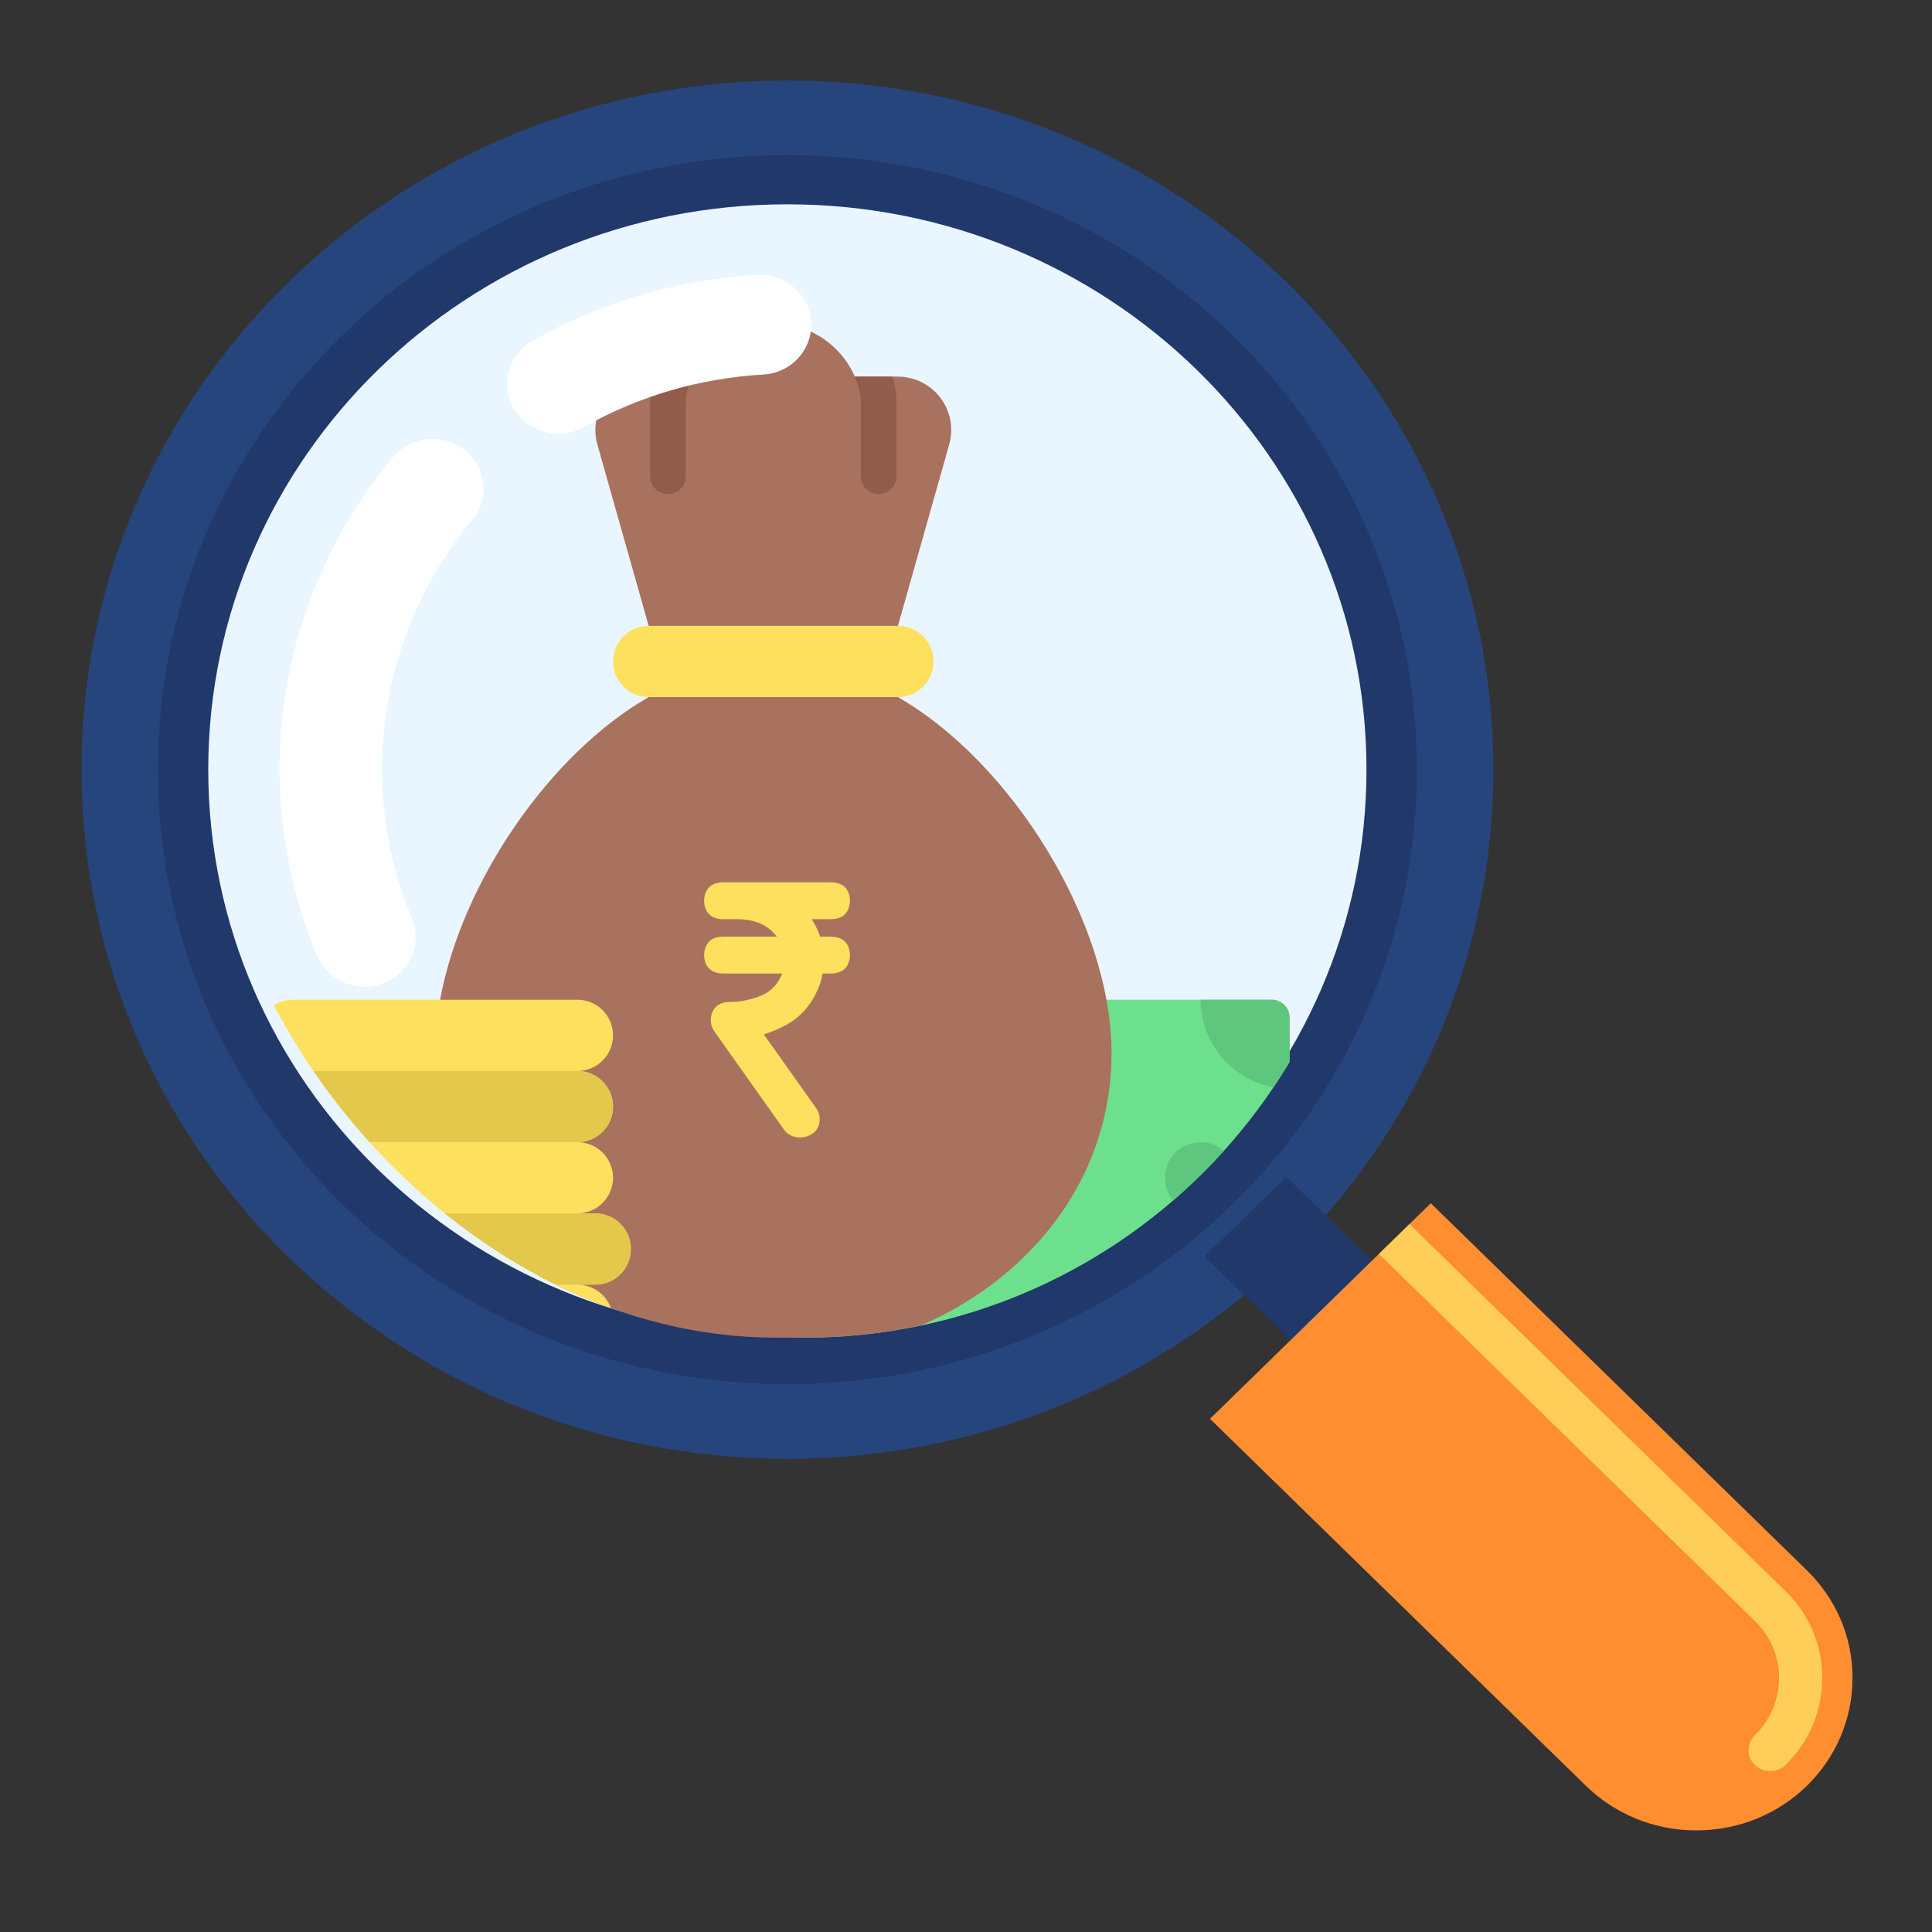 <svg width="48" height="48" viewBox="0 0 48 48" fill="none" xmlns="http://www.w3.org/2000/svg">
<rect x="0" y="0" width="48" height="48" fill="#333333" stroke="none"/>
<g clip-path="url(#clip0_4883_24571)">
<path d="M2.025 19.12C2.025 9.667 9.877 2 19.563 2C29.25 2 37.102 9.667 37.102 19.12C37.102 28.577 29.25 36.242 19.563 36.244C9.877 36.242 2.025 28.577 2.025 19.12Z" fill="#26457D"/>
<path d="M19.563 34.389C28.199 34.389 35.203 27.554 35.203 19.12C35.203 10.691 28.199 3.854 19.563 3.854C10.927 3.854 3.923 10.691 3.923 19.12C3.923 27.554 10.927 34.389 19.563 34.389Z" fill="#21386B"/>
<path d="M19.562 33.167C27.507 33.167 33.95 26.88 33.95 19.12C33.95 11.366 27.507 5.076 19.562 5.076C11.617 5.076 5.174 11.366 5.174 19.12C5.174 26.88 11.616 33.167 19.562 33.167Z" fill="#EAF6FF"/>
<g clip-path="url(#clip1_4883_24571)">
<g clip-path="url(#clip2_4883_24571)">
<path d="M27.492 24.838H31.597C31.714 24.838 31.827 24.885 31.91 24.968C31.993 25.051 32.039 25.163 32.039 25.281V33.243C32.039 33.36 31.993 33.473 31.91 33.556C31.827 33.639 31.714 33.685 31.597 33.685H19.212L27.492 24.838Z" fill="#6DE08E"/>
<path d="M23.582 11.046L22.309 15.549L21.866 15.992H16.558L16.116 15.549L14.842 11.046C14.786 10.85 14.777 10.642 14.814 10.441C14.851 10.24 14.935 10.05 15.058 9.887C15.181 9.723 15.34 9.59 15.523 9.498C15.705 9.406 15.907 9.358 16.112 9.357H17.186C17.359 8.963 17.642 8.628 18.002 8.393C18.362 8.158 18.782 8.032 19.212 8.032C19.642 8.032 20.063 8.158 20.422 8.393C20.782 8.628 21.066 8.963 21.238 9.357H22.313C22.518 9.358 22.719 9.406 22.902 9.498C23.085 9.59 23.244 9.723 23.367 9.887C23.49 10.05 23.573 10.24 23.611 10.441C23.648 10.642 23.638 10.85 23.582 11.046Z" fill="#A9725E"/>
<path d="M15.231 32.787C16.475 33.38 17.835 33.686 19.212 33.685C23.609 33.685 27.616 30.562 27.616 26.166C27.616 22.901 25.117 18.925 22.308 17.319L21.866 16.877H16.558L16.116 17.319C13.679 18.713 11.475 21.891 10.934 24.839L10.905 26.273C10.876 27.671 11.275 29.043 12.048 30.207C12.822 31.372 13.932 32.272 15.231 32.787Z" fill="#A9725E"/>
<path d="M22.309 15.55H16.116C15.628 15.55 15.232 15.946 15.232 16.434C15.232 16.923 15.628 17.319 16.116 17.319H22.309C22.798 17.319 23.194 16.923 23.194 16.434C23.194 15.946 22.798 15.55 22.309 15.55Z" fill="#FDE05E"/>
<path d="M15.673 31.031C15.673 30.797 15.58 30.572 15.414 30.405C15.248 30.24 15.023 30.146 14.789 30.146H14.346C14.581 30.146 14.806 30.053 14.972 29.887C15.138 29.721 15.231 29.496 15.231 29.262C15.231 29.027 15.138 28.802 14.972 28.636C14.806 28.47 14.581 28.377 14.346 28.377C14.581 28.377 14.806 28.284 14.972 28.118C15.138 27.952 15.231 27.727 15.231 27.492C15.231 27.258 15.138 27.033 14.972 26.867C14.806 26.701 14.581 26.608 14.346 26.608C14.581 26.608 14.806 26.515 14.972 26.349C15.138 26.183 15.231 25.958 15.231 25.723C15.231 25.488 15.138 25.264 14.972 25.098C14.806 24.932 14.581 24.838 14.346 24.838H7.269C7.034 24.838 6.809 24.932 6.643 25.098C6.477 25.264 6.384 25.488 6.384 25.723C6.384 25.958 6.477 26.183 6.643 26.349C6.809 26.515 7.034 26.608 7.269 26.608C7.034 26.608 6.809 26.701 6.643 26.867C6.477 27.033 6.384 27.258 6.384 27.492C6.384 27.727 6.477 27.952 6.643 28.118C6.809 28.284 7.034 28.377 7.269 28.377C7.034 28.377 6.809 28.47 6.643 28.636C6.477 28.802 6.384 29.027 6.384 29.262C6.384 29.496 6.477 29.721 6.643 29.887C6.809 30.053 7.034 30.146 7.269 30.146H7.711C7.477 30.146 7.252 30.24 7.086 30.405C6.92 30.572 6.827 30.797 6.827 31.031C6.827 31.266 6.92 31.491 7.086 31.657C7.252 31.823 7.477 31.916 7.711 31.916H7.269C7.034 31.916 6.809 32.009 6.643 32.175C6.477 32.341 6.384 32.566 6.384 32.8C6.384 33.035 6.477 33.26 6.643 33.426C6.809 33.592 7.034 33.685 7.269 33.685H14.346C14.581 33.685 14.806 33.592 14.972 33.426C15.138 33.26 15.231 33.035 15.231 32.8C15.231 32.566 15.138 32.341 14.972 32.175C14.806 32.009 14.581 31.916 14.346 31.916H14.789C15.023 31.916 15.248 31.823 15.414 31.657C15.58 31.491 15.673 31.266 15.673 31.031Z" fill="#FDE05E"/>
<path d="M14.79 30.146H7.713C7.224 30.146 6.828 30.543 6.828 31.031C6.828 31.52 7.224 31.916 7.713 31.916H14.79C15.279 31.916 15.675 31.52 15.675 31.031C15.675 30.543 15.279 30.146 14.79 30.146Z" fill="#E3C84C"/>
<path d="M14.346 26.608H7.269C6.781 26.608 6.384 27.004 6.384 27.493C6.384 27.981 6.781 28.377 7.269 28.377H14.346C14.835 28.377 15.231 27.981 15.231 27.493C15.231 27.004 14.835 26.608 14.346 26.608Z" fill="#E3C84C"/>
<path d="M29.827 30.146C30.316 30.146 30.712 29.75 30.712 29.262C30.712 28.773 30.316 28.377 29.827 28.377C29.339 28.377 28.943 28.773 28.943 29.262C28.943 29.75 29.339 30.146 29.827 30.146Z" fill="#5FC77D"/>
<path d="M32.039 31.473V33.242C32.039 33.36 31.992 33.472 31.91 33.555C31.826 33.638 31.714 33.685 31.597 33.685H29.827C29.827 33.098 30.06 32.536 30.475 32.121C30.89 31.706 31.453 31.473 32.039 31.473Z" fill="#5FC77D"/>
<path d="M32.039 25.281V27.05C31.453 27.05 30.89 26.817 30.476 26.402C30.061 25.987 29.828 25.425 29.828 24.838H31.597C31.714 24.838 31.827 24.885 31.91 24.968C31.993 25.051 32.039 25.163 32.039 25.281Z" fill="#5FC77D"/>
<path fill-rule="evenodd" clip-rule="evenodd" d="M19.477 28.064L19.476 28.063L17.753 25.633C17.704 25.567 17.659 25.472 17.659 25.352C17.659 25.279 17.672 25.204 17.703 25.135C17.733 25.067 17.776 25.017 17.823 24.982C17.913 24.915 18.027 24.894 18.143 24.894C18.369 24.894 18.611 24.848 18.87 24.753C19.11 24.665 19.283 24.501 19.401 24.263C19.413 24.237 19.424 24.212 19.434 24.187H17.981C17.863 24.187 17.749 24.166 17.659 24.1C17.612 24.065 17.569 24.015 17.538 23.947C17.507 23.878 17.494 23.803 17.494 23.729C17.494 23.655 17.507 23.579 17.538 23.511C17.569 23.442 17.612 23.393 17.659 23.358C17.749 23.291 17.863 23.271 17.981 23.271H19.299C19.093 22.993 18.773 22.837 18.309 22.837H17.981C17.863 22.837 17.749 22.816 17.659 22.75C17.612 22.715 17.569 22.665 17.538 22.597C17.507 22.528 17.494 22.453 17.494 22.379C17.494 22.304 17.507 22.229 17.538 22.16C17.569 22.092 17.612 22.042 17.659 22.007C17.749 21.941 17.863 21.921 17.981 21.921H20.628C20.746 21.921 20.86 21.941 20.95 22.007C20.997 22.042 21.041 22.092 21.072 22.16C21.103 22.229 21.116 22.304 21.116 22.379C21.116 22.453 21.103 22.528 21.072 22.597C21.041 22.665 20.997 22.715 20.95 22.75C20.86 22.816 20.746 22.837 20.628 22.837H20.166C20.184 22.865 20.202 22.894 20.219 22.924C20.283 23.035 20.336 23.15 20.375 23.271H20.628C20.746 23.271 20.86 23.291 20.95 23.358C20.997 23.393 21.041 23.442 21.072 23.511C21.103 23.579 21.116 23.655 21.116 23.729C21.116 23.803 21.103 23.878 21.072 23.947C21.041 24.015 20.997 24.065 20.95 24.1C20.86 24.166 20.746 24.187 20.628 24.187H20.438C20.408 24.356 20.355 24.516 20.28 24.666C20.104 25.025 19.856 25.288 19.544 25.457C19.354 25.561 19.165 25.641 18.977 25.698L20.283 27.541C20.326 27.604 20.365 27.692 20.365 27.801C20.365 27.916 20.328 28.017 20.268 28.091C20.213 28.158 20.143 28.198 20.073 28.224C20.013 28.249 19.948 28.259 19.881 28.259C19.727 28.259 19.581 28.208 19.477 28.064Z" fill="#FDE05E"/>
<path d="M22.273 10.065V11.834C22.273 11.951 22.227 12.064 22.144 12.147C22.061 12.23 21.948 12.276 21.831 12.276C21.714 12.276 21.601 12.23 21.518 12.147C21.435 12.064 21.389 11.951 21.389 11.834V10.065C21.39 9.821 21.338 9.579 21.238 9.357H22.176C22.242 9.587 22.275 9.825 22.273 10.065Z" fill="#925C4C"/>
<path d="M17.187 9.357C17.087 9.579 17.035 9.821 17.036 10.065V11.834C17.036 11.951 16.99 12.064 16.907 12.147C16.824 12.23 16.711 12.276 16.594 12.276C16.477 12.276 16.364 12.23 16.281 12.147C16.198 12.064 16.152 11.951 16.152 11.834V10.065C16.151 9.825 16.183 9.587 16.249 9.357H17.187Z" fill="#925C4C"/>
</g>
</g>
<path d="M29.926 31.215L30.793 32.061L31.806 33.045L32.197 33.428L34.219 31.454L31.952 29.238L29.926 31.215Z" fill="#21386B"/>
<path d="M35.548 29.894L44.889 39.012C45.592 39.696 46.028 40.645 46.025 41.69C46.025 42.736 45.592 43.684 44.889 44.371C44.188 45.054 43.218 45.476 42.146 45.476C41.075 45.476 40.106 45.054 39.403 44.369L30.062 35.25L35.548 29.894Z" fill="#FF8E31"/>
<path d="M34.259 31.154L35.018 30.412L44.36 39.531C44.95 40.108 45.274 40.874 45.274 41.69C45.274 42.508 44.949 43.275 44.36 43.852C44.253 43.953 44.115 44.004 43.98 44.004C43.841 44.004 43.704 43.953 43.598 43.851C43.39 43.645 43.39 43.316 43.598 43.111C43.987 42.732 44.2 42.225 44.2 41.688C44.202 41.154 43.987 40.65 43.6 40.273L34.259 31.154Z" fill="#FECE59"/>
<path d="M19.941 7.381C19.696 7.027 19.275 6.804 18.811 6.83C16.825 6.948 14.948 7.494 13.233 8.466C12.629 8.811 12.422 9.571 12.774 10.163C13.126 10.748 13.905 10.956 14.507 10.608C15.875 9.838 17.373 9.4 18.96 9.305C19.658 9.27 20.194 8.683 20.151 8.002C20.143 7.767 20.062 7.555 19.941 7.381Z" fill="white"/>
<path d="M11.794 11.453C11.726 11.355 11.638 11.263 11.542 11.185C10.997 10.75 10.198 10.834 9.758 11.366C8.462 12.919 7.57 14.783 7.176 16.766C6.71 19.122 6.954 21.534 7.879 23.744C8.149 24.381 8.891 24.68 9.538 24.42C10.188 24.163 10.497 23.441 10.231 22.804C9.493 21.041 9.302 19.117 9.677 17.237C9.983 15.653 10.695 14.167 11.729 12.927C12.089 12.495 12.098 11.89 11.794 11.453Z" fill="white"/>
</g>
<defs>
<clipPath id="clip0_4883_24571">
<rect width="44" height="44" fill="white" transform="translate(2.024 2)"/>
</clipPath>
<clipPath id="clip1_4883_24571">
<rect x="5.244" y="5.143" width="28.776" height="28.091" rx="14.046" fill="white"/>
</clipPath>
<clipPath id="clip2_4883_24571">
<rect width="26.54" height="26.54" fill="white" transform="translate(5.943 7.588)"/>
</clipPath>
</defs>
</svg>
